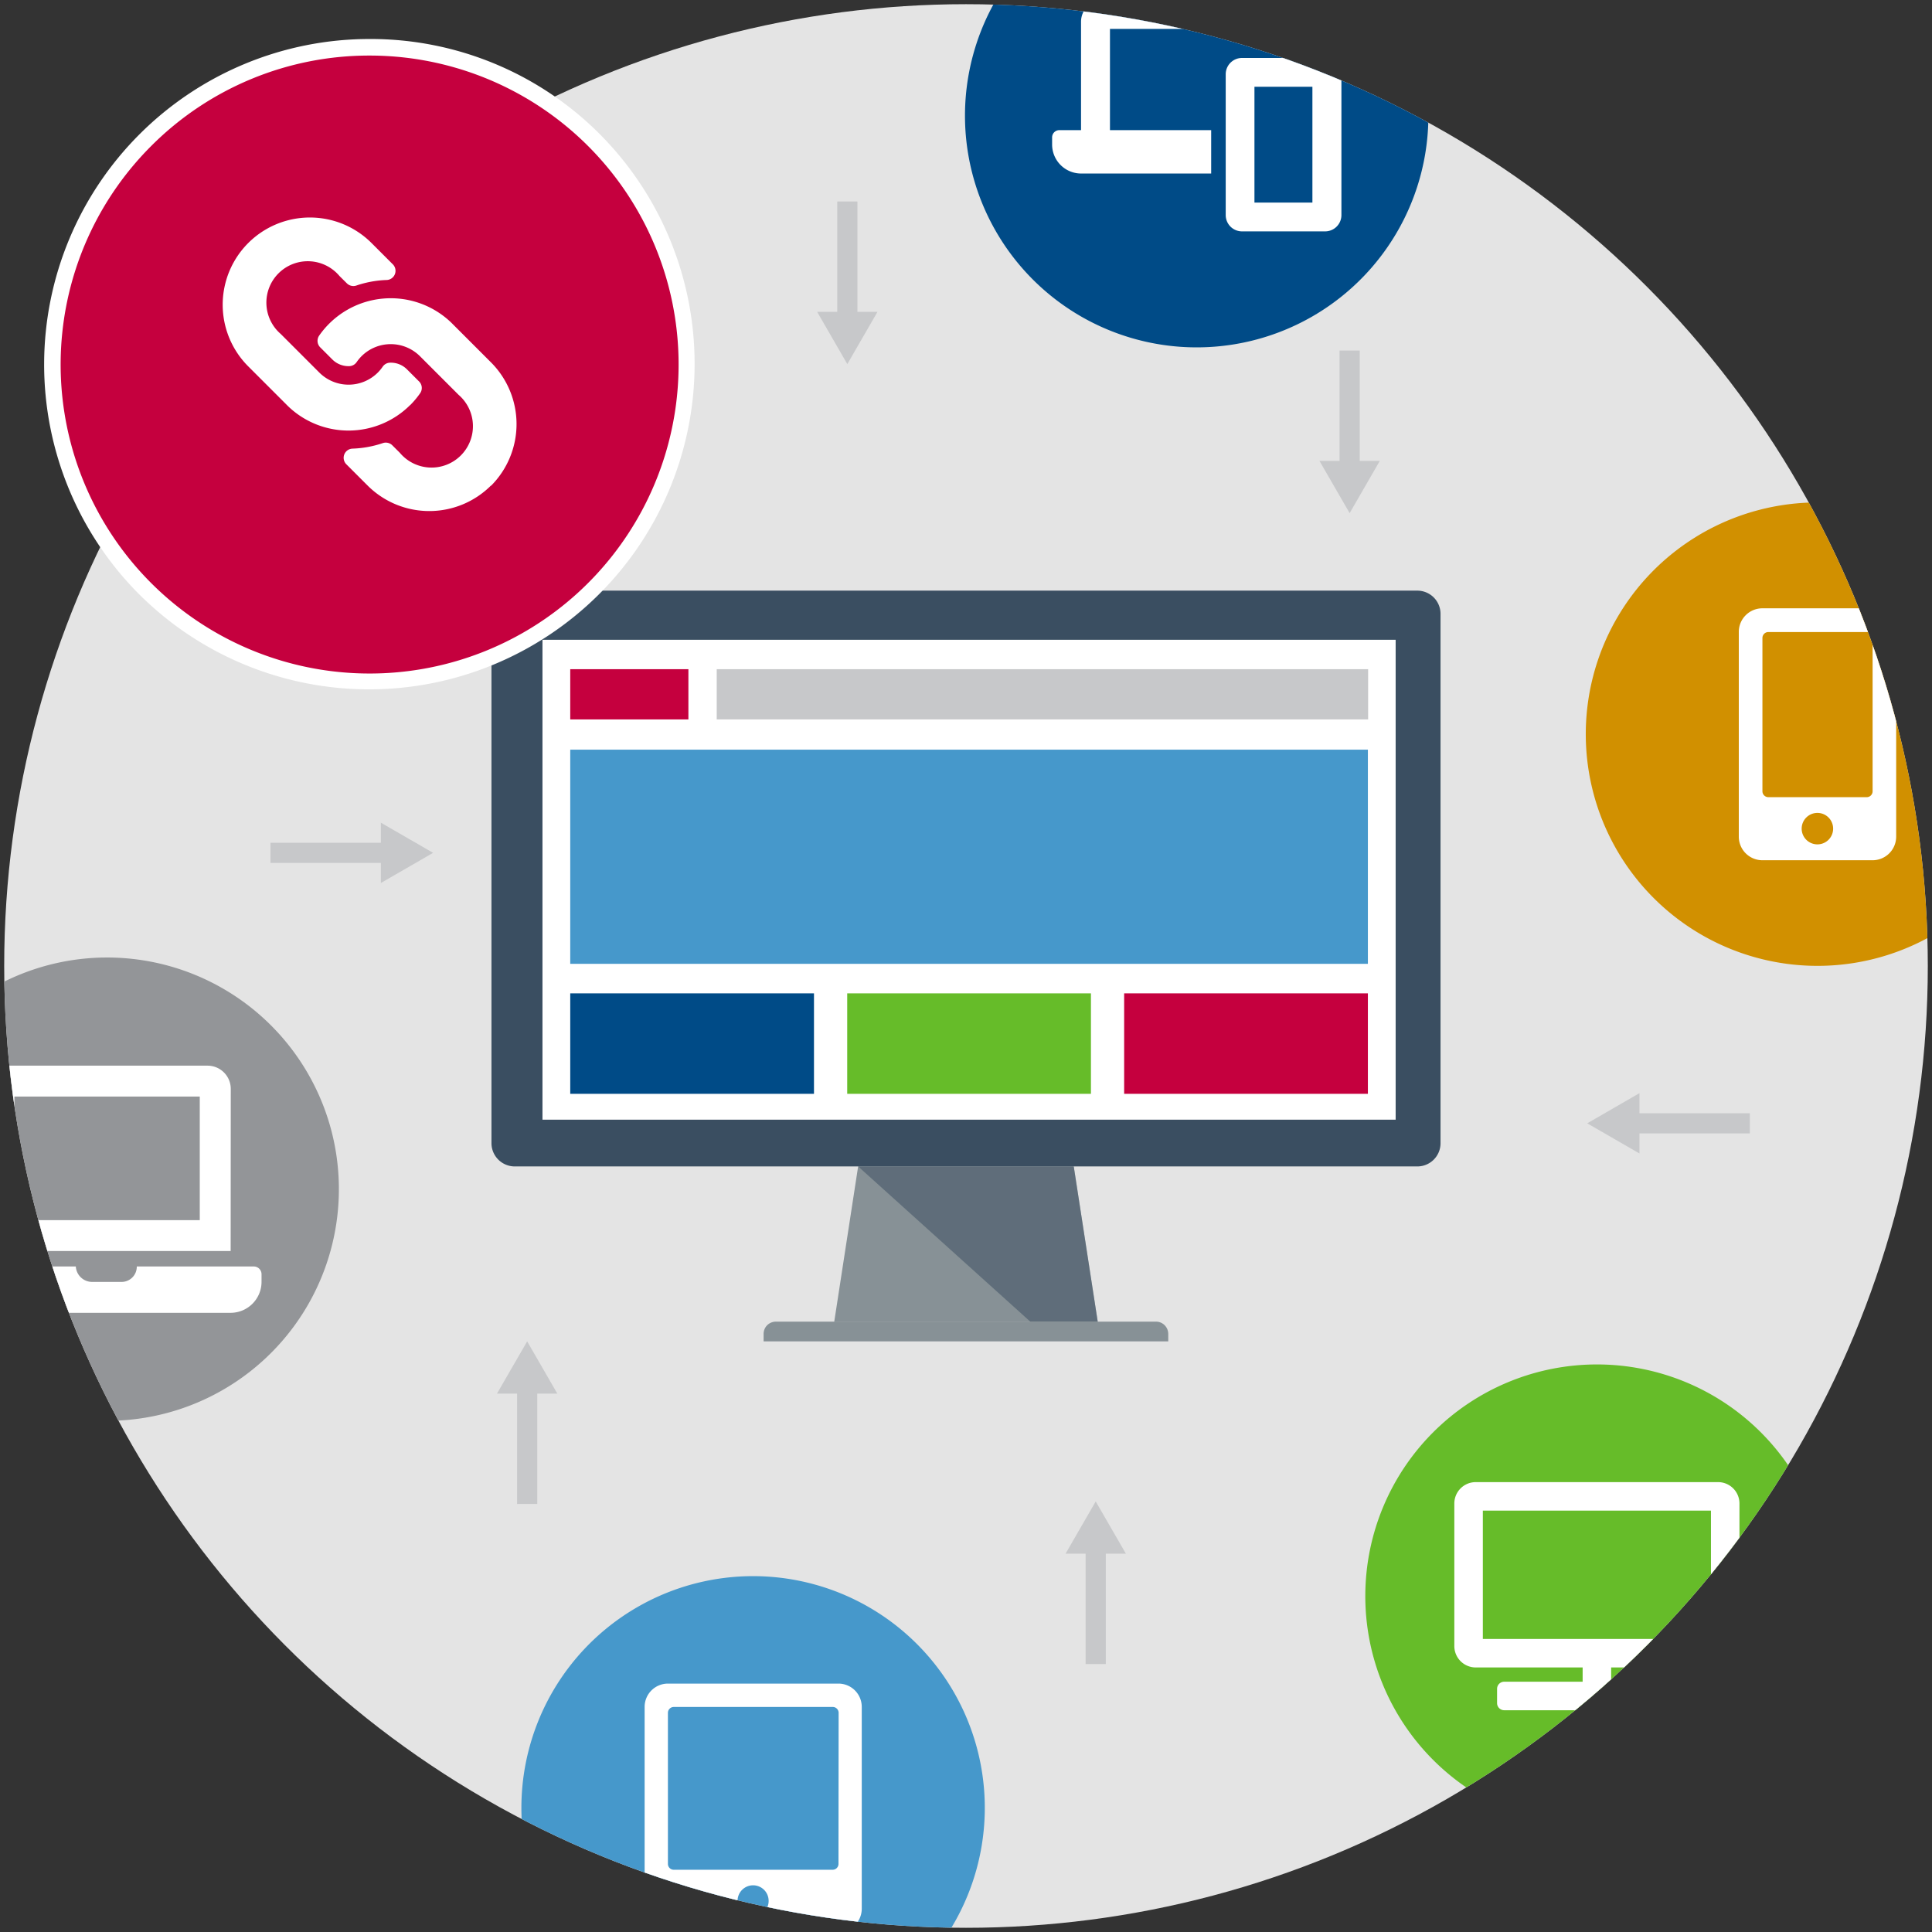 <svg id="Layer_1" data-name="Layer 1" xmlns="http://www.w3.org/2000/svg" xmlns:xlink="http://www.w3.org/1999/xlink" viewBox="0 0 700 700"><rect x="0" y="0" width="700" height="700" fill="#333333" stroke="none"/><defs><style>.cls-1,.cls-15{fill:none;}.cls-2{fill:#e4e4e4;}.cls-3{clip-path:url(#clip-path);}.cls-4{fill:#66bc29;}.cls-5{fill:#d19000;}.cls-6{fill:#939598;}.cls-7{fill:#004b87;}.cls-8{fill:#4698cb;}.cls-9{fill:#879196;}.cls-10,.cls-11{fill:#3a4e61;}.cls-10{opacity:0.52;}.cls-12{fill:#fff;}.cls-13{fill:#c5003e;}.cls-14{fill:#c7c8ca;}.cls-15{stroke:#c7c8ca;stroke-miterlimit:10;stroke-width:7.31px;}</style><clipPath id="clip-path"><circle class="cls-1" cx="350" cy="350" r="348.48"/></clipPath></defs><circle class="cls-2" cx="350" cy="350" r="348.48"/><g class="cls-3"><path class="cls-4" d="M637.77,637.86a83.94,83.94,0,1,1,.38-118.73A83.94,83.94,0,0,1,637.77,637.86Z"/><path class="cls-5" d="M739.67,244.54A83.95,83.95,0,1,1,637,184.85,83.94,83.94,0,0,1,739.67,244.54Z"/><path class="cls-6" d="M120,409.41a83.94,83.94,0,1,1-102.64-59.7A84,84,0,0,1,120,409.41Z"/><path class="cls-7" d="M455.57-39.11a83.95,83.95,0,1,1-103,59A83.94,83.94,0,0,1,455.57-39.11Z"/><path class="cls-8" d="M294.85,574a83.95,83.95,0,1,1-103,59A83.94,83.94,0,0,1,294.85,574Z"/><polygon class="cls-9" points="397.74 478.94 302.25 478.94 310.92 422.62 389.04 422.62 397.74 478.94"/><polygon class="cls-10" points="397.74 478.94 389.04 422.62 310.92 422.62 373.39 478.94 397.74 478.94"/><path class="cls-9" d="M423.28,486H276.67v-2.68a4.47,4.47,0,0,1,1.28-3.16,4.58,4.58,0,0,1,3.18-1.31H418.82a4.44,4.44,0,0,1,3.16,1.31,4.49,4.49,0,0,1,1.3,3.16Z"/><path class="cls-11" d="M521.93,222.38V414.24a8.4,8.4,0,0,1-8.34,8.38H186.49a8.44,8.44,0,0,1-8.42-8.38V222.38a8.39,8.39,0,0,1,8.36-8.38h327.1A8.41,8.41,0,0,1,521.93,222.38Z"/><rect class="cls-12" x="196.55" y="231.81" width="309.12" height="173.88"/><path class="cls-12" d="M200.3,368.76v-.7a.28.28,0,0,1,.28-.28h7.29a.27.27,0,0,1,.28.28v.7a.28.28,0,0,1-.28.28h-7.29A.29.29,0,0,1,200.3,368.76Zm0,2.8v-.7a.29.29,0,0,1,.28-.28h7.29a.28.28,0,0,1,.28.28v.7a.27.27,0,0,1-.28.28h-7.29A.28.28,0,0,1,200.3,371.56Zm0,2.81v-.7a.29.29,0,0,1,.28-.29h7.29a.28.28,0,0,1,.28.29v.7a.28.28,0,0,1-.28.28h-7.29A.29.29,0,0,1,200.3,374.37Z"/><rect class="cls-8" x="206.61" y="271.62" width="289" height="77.6"/><rect class="cls-4" x="306.96" y="359.92" width="88.31" height="36.39"/><rect class="cls-13" x="407.3" y="359.92" width="88.31" height="36.39"/><rect class="cls-7" x="206.61" y="359.92" width="88.31" height="36.39"/><rect class="cls-14" x="259.68" y="242.46" width="236.02" height="18.2"/><rect class="cls-13" x="206.61" y="242.46" width="42.81" height="18.2"/><path class="cls-12" d="M678.48,220.4H638.56A8.55,8.55,0,0,0,630,229v74.12a8.55,8.55,0,0,0,8.55,8.56h39.92a8.55,8.55,0,0,0,8.55-8.56V229A8.55,8.55,0,0,0,678.48,220.4Zm-20,85.53a5.7,5.7,0,1,1,5.7-5.7A5.69,5.69,0,0,1,658.52,305.93Zm20-19.24a2.14,2.14,0,0,1-2.14,2.14H640.7a2.15,2.15,0,0,1-2.14-2.14V231.1A2.15,2.15,0,0,1,640.7,229h35.64a2.14,2.14,0,0,1,2.14,2.14Z"/><path class="cls-12" d="M622.49,537H534.68a7.75,7.75,0,0,0-7.75,7.75V596.4a7.75,7.75,0,0,0,7.75,7.75h38.74v5.17H545a2.57,2.57,0,0,0-2.58,2.58v5.16a2.58,2.58,0,0,0,2.58,2.59h67.15a2.59,2.59,0,0,0,2.58-2.59V611.9a2.58,2.58,0,0,0-2.58-2.58H583.75v-5.17h38.74a7.75,7.75,0,0,0,7.75-7.75V544.75A7.75,7.75,0,0,0,622.49,537Zm-2.58,56.82H537.26V547.33h82.65Z"/><path class="cls-12" d="M480.09,21H450a5.9,5.9,0,0,0-5.9,5.89V77.93a5.9,5.9,0,0,0,5.9,5.9h30.12a5.9,5.9,0,0,0,5.9-5.9V26.85A5.9,5.9,0,0,0,480.09,21Zm-4.58,52.39h-21V31.43h21ZM402.16,10.48h52.39v5.24H465V7.86A7.88,7.88,0,0,0,457.19,0H399.53a7.88,7.88,0,0,0-7.85,7.86V47.15h-7.86a2.62,2.62,0,0,0-2.62,2.62v2.62a10.51,10.51,0,0,0,10.47,10.48h47.16V47.15H402.16Z"/><path class="cls-12" d="M92,458.87H49.56a5.51,5.51,0,0,1-5.72,5.59H33.2a5.93,5.93,0,0,1-5.73-5.59H-14.37a2.8,2.8,0,0,0-2.79,2.79v2.8A11.22,11.22,0,0,0-6,475.66H83.57a11.23,11.23,0,0,0,11.19-11.2v-2.8A2.81,2.81,0,0,0,92,458.87Zm-8.39-64.36a8.42,8.42,0,0,0-8.4-8.4H2.42A8.42,8.42,0,0,0-6,394.51v58.76H83.57ZM72.38,442.08H5.22V397.31H72.38Z"/><path class="cls-12" d="M303.8,610H242a8.44,8.44,0,0,0-8.44,8.43v73.1A8.44,8.44,0,0,0,242,700H303.8a8.44,8.44,0,0,0,8.43-8.43v-73.1A8.44,8.44,0,0,0,303.8,610Zm-30.93,84.34a5.63,5.63,0,1,1,5.62-5.62A5.61,5.61,0,0,1,272.87,694.38Zm30.93-19a2.12,2.12,0,0,1-2.11,2.11H244.06A2.12,2.12,0,0,1,242,675.4V620.58a2.12,2.12,0,0,1,2.11-2.11h57.63a2.12,2.12,0,0,1,2.11,2.11Z"/><line class="cls-15" x1="397" y1="559.73" x2="397" y2="602.92"/><polygon class="cls-14" points="386.07 562.93 397 544 407.93 562.93 386.07 562.93"/><line class="cls-15" x1="191" y1="501.73" x2="191" y2="544.92"/><polygon class="cls-14" points="180.07 504.93 191 486 201.93 504.93 180.07 504.93"/><line class="cls-15" x1="141.19" y1="309" x2="98" y2="309"/><polygon class="cls-14" points="137.99 298.07 156.92 309 137.99 319.93 137.99 298.07"/><line class="cls-15" x1="590.81" y1="407" x2="634" y2="407"/><polygon class="cls-14" points="594.01 417.93 575.08 407 594.01 396.07 594.01 417.93"/><line class="cls-15" x1="307" y1="116.19" x2="307" y2="73"/><polygon class="cls-14" points="317.93 112.99 307 131.92 296.07 112.99 317.93 112.99"/><line class="cls-15" x1="489" y1="170.19" x2="489" y2="127"/><polygon class="cls-14" points="499.93 166.99 489 185.92 478.07 166.99 499.93 166.99"/></g><path class="cls-13" d="M133.93,247a114.92,114.92,0,0,1-81-196.44,114.92,114.92,0,1,1,162,163A114.23,114.23,0,0,1,133.93,247Z"/><path class="cls-12" d="M134,20.13A111.95,111.95,0,1,1,55,52.68a111.52,111.52,0,0,1,79-32.55m0-6v0h0A117.92,117.92,0,0,0,50.28,215.18,117.95,117.95,0,0,0,217.62,48.91,117.15,117.15,0,0,0,134,14.13Z"/><path class="cls-12" d="M148.62,146.74a31.59,31.59,0,0,1-44.61.08l-.07-.08-14-14a31.59,31.59,0,0,1,44.68-44.68l7.71,7.71a3.33,3.33,0,0,1-2.2,5.68,38,38,0,0,0-11,2,3.33,3.33,0,0,1-3.45-.79L123,100a15,15,0,1,0-21.29,21l14,14a15,15,0,0,0,21.17,0,15.4,15.4,0,0,0,1.78-2.15,3.33,3.33,0,0,1,2.62-1.44,8.25,8.25,0,0,1,6.19,2.43l4.38,4.38a3.32,3.32,0,0,1,.36,4.27,31.08,31.08,0,0,1-3.57,4.27ZM177.91,176a31.64,31.64,0,0,0,0-44.69l-14-14-.07-.08a31.61,31.61,0,0,0-48.18,4.34,3.34,3.34,0,0,0,.36,4.28l4.38,4.38a8.28,8.28,0,0,0,6.19,2.43,3.34,3.34,0,0,0,2.62-1.45,16,16,0,0,1,1.78-2.15,15,15,0,0,1,21.17,0l14,14a15,15,0,1,1-21.29,21l-2.73-2.72a3.35,3.35,0,0,0-3.45-.79,38.4,38.4,0,0,1-11,2,3.32,3.32,0,0,0-2.2,5.67l7.71,7.71a31.64,31.64,0,0,0,44.68,0Z"/></svg>